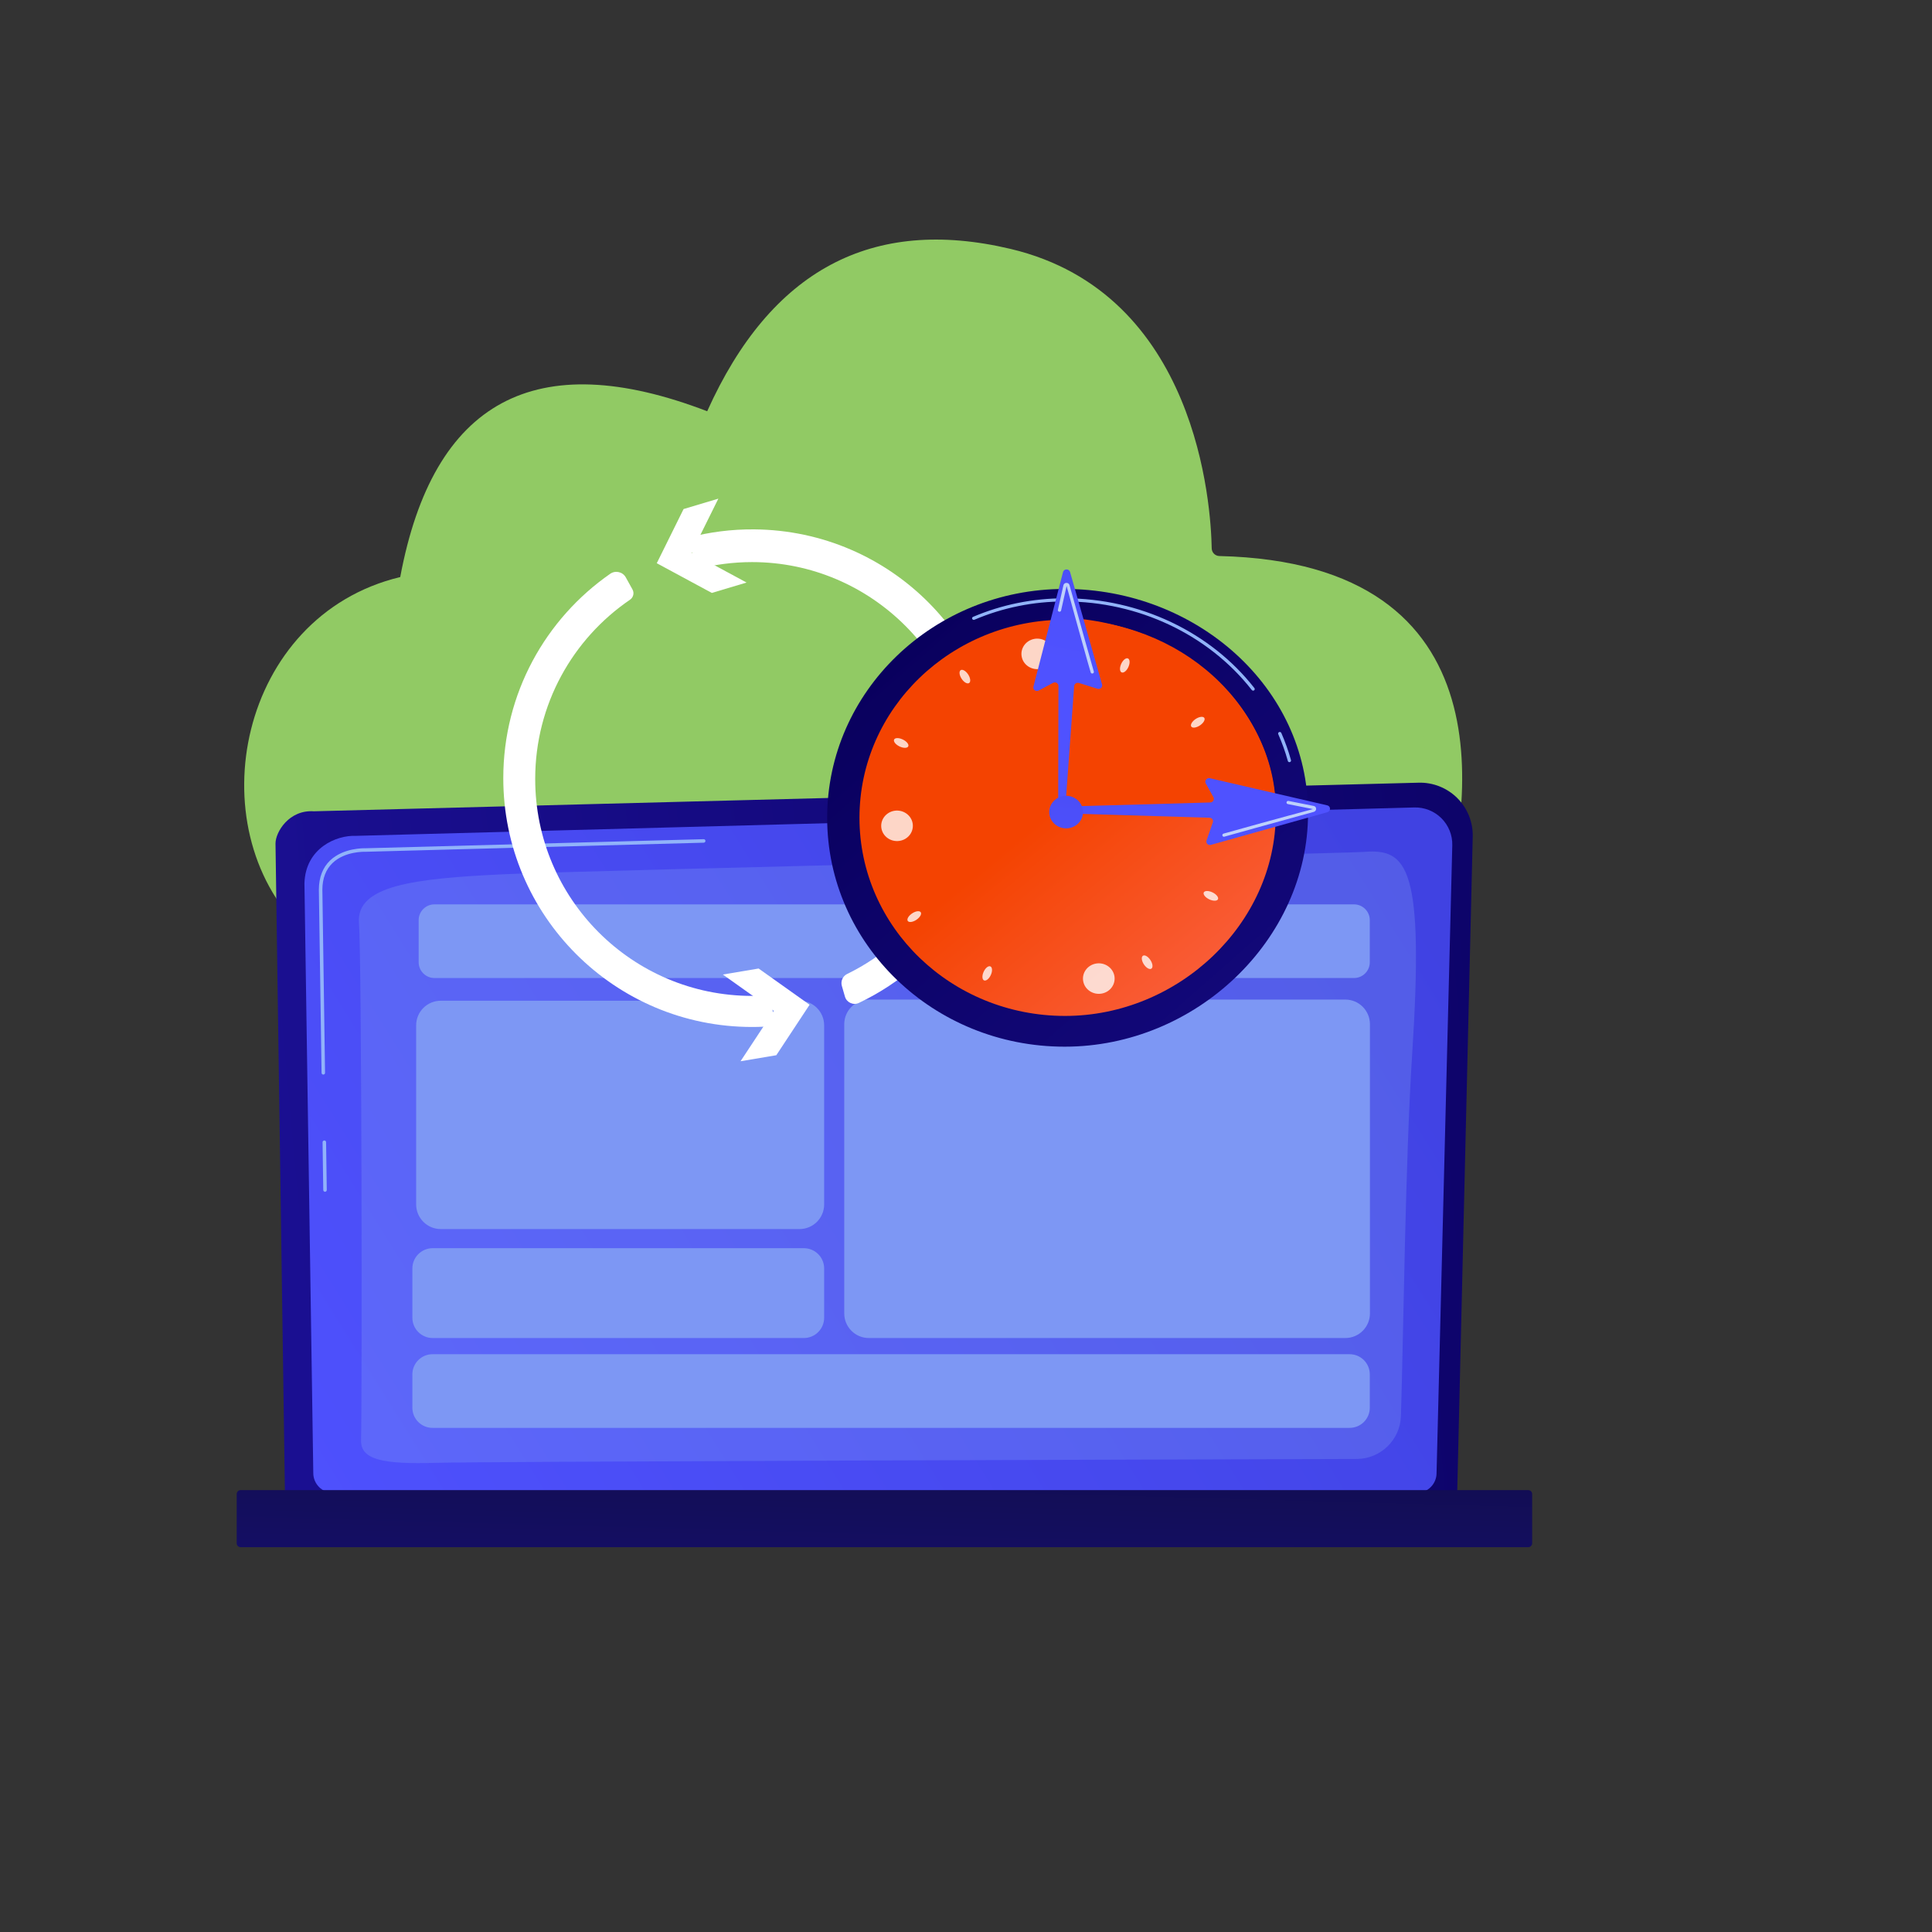 <svg version="1.2" baseProfile="tiny-ps" xmlns="http://www.w3.org/2000/svg" viewBox="0 0 500 500" width="500" height="500">
	<rect x="0" y="0" width="500" height="500" fill="#333333" stroke="none"/>
	<title>20945472-ai</title>
	<defs>
		<linearGradient id="grd1" gradientUnits="userSpaceOnUse"  x1="480.504" y1="172.461" x2="64.048" y2="210.321">
			<stop offset="0" stop-color="#09005d"  />
			<stop offset="1" stop-color="#1a0f91"  />
		</linearGradient>
		<linearGradient id="grd2" gradientUnits="userSpaceOnUse"  x1="-16.455" y1="278.928" x2="281.111" y2="92.779">
			<stop offset="0" stop-color="#4f52ff"  />
			<stop offset="1" stop-color="#4042e2"  />
		</linearGradient>
		<linearGradient id="grd3" gradientUnits="userSpaceOnUse"  x1="63.582" y1="292.842" x2="58.697" y2="468.68">
			<stop offset="0" stop-color="#0b0c1d"  />
			<stop offset="1" stop-color="#1a0f91"  />
		</linearGradient>
		<linearGradient id="grd4" gradientUnits="userSpaceOnUse"  x1="182.372" y1="208.641" x2="340.424" y2="388.796">
			<stop offset="0" stop-color="#09005d"  />
			<stop offset="1" stop-color="#1a0f91"  />
		</linearGradient>
		<linearGradient id="grd5" gradientUnits="userSpaceOnUse"  x1="227.584" y1="246.611" x2="293.817" y2="326.59">
			<stop offset="0" stop-color="#f44301"  />
			<stop offset="0.999" stop-color="#fe7062"  />
		</linearGradient>
		<linearGradient id="grd6" gradientUnits="userSpaceOnUse"  x1="350.607" y1="107.328" x2="319.344" y2="262.283">
			<stop offset="0" stop-color="#f44301"  />
			<stop offset="1" stop-color="#f44301"  />
		</linearGradient>
		<linearGradient id="grd7" gradientUnits="userSpaceOnUse"  x1="281.589" y1="177.701" x2="298.937" y2="84.294">
			<stop offset="0" stop-color="#4f52ff"  />
			<stop offset="1" stop-color="#4042e2"  />
		</linearGradient>
		<linearGradient id="grd8" gradientUnits="userSpaceOnUse"  x1="268.567" y1="170.625" x2="294.291" y2="44.71">
			<stop offset="0" stop-color="#4f52ff"  />
			<stop offset="1" stop-color="#4042e2"  />
		</linearGradient>
		<linearGradient id="grd9" gradientUnits="userSpaceOnUse"  x1="268.516" y1="224.423" x2="280.748" y2="150.577">
			<stop offset="0" stop-color="#4f52ff"  />
			<stop offset="1" stop-color="#4042e2"  />
		</linearGradient>
	</defs>
	<style>
		tspan { white-space:pre }
		.shp0 { fill: #91ca64 } 
		.shp1 { fill: url(#grd1) } 
		.shp2 { fill: url(#grd2) } 
		.shp3 { fill: #91b3fa } 
		.shp4 { opacity: 0.239;fill: #91b3fa } 
		.shp5 { fill: url(#grd3) } 
		.shp6 { fill: #7d97f4 } 
		.shp7 { fill: #ffffff } 
		.shp8 { fill: url(#grd4) } 
		.shp9 { fill: url(#grd5) } 
		.shp10 { opacity: 0.78;fill: #ffffff } 
		.shp11 { fill: url(#grd6) } 
		.shp12 { fill: url(#grd7) } 
		.shp13 { fill: #bdd0fb } 
		.shp14 { fill: url(#grd8) } 
		.shp15 { fill: url(#grd9) } 
	</style>
	<g id="Illustration">
		<g id="&lt;Group&gt;">
			<g id="&lt;Group&gt;">
				<path id="&lt;Path&gt;" class="shp0" d="M315.56 143.9C314.48 143.87 313.61 143 313.59 141.92C313.39 130.85 309.94 75.91 261.55 64.42C225.63 55.9 199.45 69.9 183.02 106.43C138.58 89.38 112.1 103.69 103.58 149.34C61.78 159.37 50.92 213.96 78.11 240.63C82.43 244.87 88.22 247.26 94.27 247.32L356.02 249.67C363.7 249.74 370.51 244.71 372.69 237.35C380.87 209.75 391.59 145.68 315.56 143.9Z" />
				<path id="&lt;Path&gt;" class="shp0" d="M309.58 145.07C308.5 145.04 307.63 144.18 307.61 143.1C307.39 132.48 303.98 81.53 258.4 70.85C224.44 62.89 199.69 75.97 184.15 110.08C142.13 94.16 117.09 107.52 109.03 150.15C69.89 159.43 59.44 209.52 84.22 234.68C88.56 239.09 94.47 241.59 100.66 241.65L347.07 243.84C354.77 243.91 361.59 238.86 363.75 231.47C371.44 205.26 380.56 146.77 309.58 145.07Z" />
			</g>
			<g id="&lt;Group&gt;">
				<g id="&lt;Group&gt;">
					<path id="&lt;Path&gt;" class="shp1" d="M377.12 386.42C377.12 389.4 374.69 391.83 371.71 391.83L79.15 391.83C76.17 391.83 73.74 389.4 73.74 386.42L71.3 218.3C71.3 215.32 74.81 209.52 81.22 209.96L367.15 202.56C370.88 202.46 374.49 203.9 377.14 206.53C379.78 209.17 381.23 212.77 381.14 216.5L377.12 386.42Z" />
					<path id="&lt;Path&gt;" class="shp2" d="M371.78 381.24C371.78 384.05 369.48 386.36 366.66 386.36L86.2 386.36C83.39 386.36 81.08 384.05 81.08 381.24L78.79 228.61C79.06 219.43 87.11 216.13 91.99 216.32L366.02 208.97C368.65 208.9 371.18 209.91 373.04 211.76C374.9 213.62 375.92 216.15 375.85 218.77L371.78 381.24Z" />
					<g id="&lt;Group&gt;">
						<path id="&lt;Path&gt;" class="shp3" d="M84.12 308.43C83.87 308.43 83.67 308.23 83.66 307.99L83.48 295.61C83.48 295.36 83.68 295.15 83.93 295.15C84.19 295.14 84.38 295.35 84.39 295.6L84.57 307.97C84.57 308.22 84.37 308.43 84.12 308.43L84.12 308.43Z" />
						<path id="&lt;Path&gt;" class="shp3" d="M83.67 278.1C83.42 278.1 83.22 277.9 83.22 277.65L82.52 230.25C82.54 227.07 83.51 224.53 85.43 222.69C88.92 219.35 94.37 219.52 94.6 219.53L182.11 217.18C182.11 217.18 182.12 217.18 182.12 217.18C182.37 217.18 182.57 217.38 182.57 217.62C182.58 217.87 182.38 218.08 182.13 218.09L94.6 220.44C94.35 220.43 89.27 220.27 86.06 223.35C84.33 225.01 83.44 227.33 83.43 230.24L84.12 277.64C84.13 277.89 83.93 278.1 83.68 278.1L83.67 278.1Z" />
					</g>
					<path id="&lt;Path&gt;" class="shp4" d="M93.44 372.77C93.73 360.16 93.62 248.45 92.9 238.8C92.18 229.15 107.2 227.35 130.27 226.26C153.34 225.17 347.98 220.88 352.99 220.47C364.26 219.56 368.6 224.3 365.46 272.95C363.69 300.36 363.21 345.65 362.56 366.45C362.37 372.64 357.31 377.56 351.11 377.58C304.27 377.71 124.76 378.22 112.81 378.58C99.05 378.99 93.32 377.77 93.44 372.77Z" />
				</g>
				<path id="&lt;Path&gt;" class="shp5" d="M395.51 400.41L62.27 400.41C61.72 400.41 61.26 399.96 61.26 399.4L61.26 386.65C61.26 386.09 61.72 385.64 62.27 385.64L395.51 385.64C396.06 385.64 396.52 386.09 396.52 386.65L396.52 399.4C396.52 399.96 396.06 400.41 395.51 400.41Z" />
				<path id="&lt;Path&gt;" class="shp6" d="M112.43 253.11L350.42 253.11C352.67 253.11 354.5 251.28 354.5 249.03L354.5 238.13C354.5 235.88 352.67 234.05 350.42 234.05L112.43 234.05C110.18 234.05 108.35 235.88 108.35 238.13L108.35 249.03C108.35 251.28 110.18 253.11 112.43 253.11Z" />
				<path id="&lt;Path&gt;" class="shp6" d="M111.93 369.53L349.29 369.53C352.17 369.53 354.5 367.2 354.5 364.32L354.5 355.68C354.5 352.81 352.17 350.47 349.29 350.47L111.93 350.47C109.06 350.47 106.72 352.81 106.72 355.68L106.72 364.32C106.72 367.2 109.06 369.53 111.93 369.53Z" />
				<path id="&lt;Path&gt;" class="shp6" d="M111.98 346.28L208.03 346.28C210.94 346.28 213.29 343.93 213.29 341.02L213.29 328.29C213.29 325.38 210.94 323.03 208.03 323.03L111.98 323.03C109.08 323.03 106.72 325.38 106.72 328.29L106.72 341.02C106.72 343.93 109.08 346.28 111.98 346.28Z" />
				<path id="&lt;Path&gt;" class="shp6" d="M114.07 318.08L206.92 318.08C210.44 318.08 213.29 315.22 213.29 311.7L213.29 265.36C213.29 261.84 210.44 258.99 206.92 258.99L114.07 258.99C110.55 258.99 107.7 261.84 107.7 265.36L107.7 311.7C107.7 315.22 110.55 318.08 114.07 318.08Z" />
				<path id="&lt;Path&gt;" class="shp6" d="M224.86 346.28L348.17 346.28C351.69 346.28 354.54 343.43 354.54 339.91L354.54 265.07C354.54 261.55 351.69 258.69 348.17 258.69L224.86 258.69C221.34 258.69 218.49 261.55 218.49 265.07L218.49 339.91C218.49 343.43 221.34 346.28 224.86 346.28Z" />
			</g>
			<g id="&lt;Group&gt;">
				<g id="&lt;Group&gt;">
					<path id="&lt;Path&gt;" class="shp7" d="M193.21 150.76L178.96 143.07L185.91 129.05L176.91 131.74L169.97 145.76L184.22 153.45L193.21 150.76Z" />
				</g>
				<g id="&lt;Group&gt;">
					<path id="&lt;Path&gt;" class="shp7" d="M187.07 252.21L200.27 261.59L191.65 274.65L200.91 273.09L209.52 260.03L196.33 250.65L187.07 252.21Z" />
				</g>
				<path id="&lt;Path&gt;" class="shp7" d="M199.67 257.51C198.01 257.66 196.34 257.74 194.64 257.74C163.64 257.74 138.51 232.6 138.51 201.6C138.51 182.32 148.23 165.31 163.04 155.21C163.92 154.61 164.2 153.44 163.67 152.52C163.1 151.51 162.53 150.49 161.98 149.47C161.2 148 159.3 147.54 157.93 148.49C141.2 160.12 130.25 179.47 130.25 201.39C130.25 236.95 159.08 265.78 194.64 265.78C196.68 265.78 198.7 265.68 200.7 265.49C200 262.86 199.73 260.19 199.67 257.51Z" />
				<path id="&lt;Path&gt;" class="shp7" d="M195.2 137C189.31 136.95 183.6 137.7 178.16 139.13C178.3 140.1 178.31 141.11 178.75 141.98C179.32 143.75 179.85 145.53 180.35 147.31C184.91 146.11 189.7 145.47 194.64 145.47C225.58 145.47 250.83 170.77 250.77 201.71C250.73 223.85 237.88 242.97 219.23 252.07C218.09 252.63 217.52 253.93 217.87 255.15C218.13 256.07 218.4 256.99 218.67 257.92C219.11 259.46 220.84 260.24 222.29 259.55C244.02 249.21 259.03 227.05 259.03 201.39C259.03 165.97 230.63 137.31 195.2 137Z" />
			</g>
			<g id="&lt;Group&gt;">
				<g id="&lt;Group&gt;">
					<path id="&lt;Path&gt;" class="shp8" d="M214.07 211.65C214.07 244.36 241.59 270.88 275.53 270.88C309.48 270.88 338.52 243.2 338.52 210.49C338.52 177.78 309.48 152.42 275.53 152.42C241.59 152.42 214.07 178.94 214.07 211.65Z" />
					<g id="&lt;Group&gt;">
						<path id="&lt;Path&gt;" class="shp3" d="M333.7 197.25C333.73 197.25 333.77 197.24 333.81 197.23C334.03 197.18 334.17 196.95 334.11 196.73C333.45 194.34 332.6 191.97 331.6 189.68C331.5 189.47 331.25 189.37 331.04 189.46C330.82 189.55 330.72 189.79 330.81 190C331.8 192.25 332.64 194.59 333.29 196.94C333.34 197.13 333.51 197.25 333.7 197.25Z" />
						<path id="&lt;Path&gt;" class="shp3" d="M324.3 178.74C324.39 178.74 324.48 178.71 324.56 178.66C324.75 178.52 324.78 178.26 324.64 178.08C313.25 163.53 294.91 154.84 275.57 154.84C267.31 154.84 259.32 156.46 251.83 159.64C251.61 159.73 251.52 159.97 251.61 160.18C251.71 160.38 251.96 160.48 252.17 160.39C259.56 157.25 267.43 155.66 275.57 155.66C294.64 155.66 312.74 164.23 323.96 178.57C324.05 178.68 324.17 178.74 324.3 178.74Z" />
					</g>
					<path id="&lt;Path&gt;" class="shp9" d="M222.43 211.65C222.43 239.96 246.25 262.92 275.64 262.92C305.02 262.92 330.16 238.96 330.16 210.65C330.16 182.33 305.02 160.38 275.64 160.38C246.25 160.38 222.43 183.33 222.43 211.65Z" />
					<path id="&lt;Path&gt;" class="shp10" d="M228.06 213.95C228.19 216.13 230.13 217.79 232.39 217.66C234.65 217.54 236.37 215.67 236.24 213.49C236.11 211.32 234.17 209.66 231.91 209.78C229.66 209.91 227.93 211.78 228.06 213.95Z" />
					<path id="&lt;Path&gt;" class="shp10" d="M283.63 249.37C281.4 249.77 279.93 251.82 280.34 253.97C280.74 256.11 282.88 257.53 285.1 257.14C287.33 256.75 288.8 254.69 288.4 252.55C287.99 250.4 285.86 248.98 283.63 249.37Z" />
					<path id="&lt;Path&gt;" class="shp10" d="M267.7 165.34C265.48 165.74 264 167.79 264.41 169.94C264.81 172.08 266.95 173.5 269.17 173.11C271.4 172.72 272.87 170.66 272.47 168.52C272.06 166.37 269.93 164.95 267.7 165.34Z" />
					<path id="&lt;Path&gt;" class="shp10" d="M254.51 251.63C254.09 252.64 254.19 253.59 254.74 253.75C255.28 253.9 256.06 253.21 256.48 252.2C256.9 251.19 256.79 250.24 256.25 250.08C255.7 249.92 254.92 250.62 254.51 251.63Z" />
					<path id="&lt;Path&gt;" class="shp10" d="M235.92 236.48C235.02 237.14 234.59 238 234.98 238.4C235.36 238.81 236.4 238.61 237.3 237.95C238.2 237.29 238.62 236.43 238.24 236.03C237.86 235.62 236.82 235.82 235.92 236.48Z" />
					<path id="&lt;Path&gt;" class="shp10" d="M233.58 191.35C232.56 190.88 231.57 190.92 231.38 191.43C231.18 191.94 231.84 192.74 232.86 193.21C233.88 193.68 234.87 193.64 235.07 193.13C235.27 192.61 234.6 191.82 233.58 191.35Z" />
					<path id="&lt;Path&gt;" class="shp10" d="M313.73 230.92C312.71 230.45 311.72 230.49 311.52 231C311.32 231.51 311.99 232.31 313.01 232.78C314.03 233.24 315.02 233.21 315.22 232.69C315.41 232.18 314.75 231.39 313.73 230.92Z" />
					<path id="&lt;Path&gt;" class="shp10" d="M250.52 174.49C249.9 173.58 249.03 173.12 248.59 173.46C248.14 173.8 248.28 174.81 248.9 175.72C249.52 176.63 250.38 177.09 250.83 176.75C251.28 176.42 251.14 175.4 250.52 174.49Z" />
					<path id="&lt;Path&gt;" class="shp10" d="M297.69 248.41C297.07 247.5 296.21 247.03 295.76 247.37C295.31 247.71 295.45 248.72 296.07 249.63C296.69 250.54 297.56 251.01 298 250.67C298.45 250.33 298.31 249.32 297.69 248.41Z" />
					<path id="&lt;Path&gt;" class="shp11" d="M273.62 159.8L275.13 211.3L330.16 210.65C330.78 183.95 305.91 160.38 273.62 159.8Z" />
					<path id="&lt;Path&gt;" class="shp12" d="M276.71 208.71L313.2 207.68C313.91 207.66 314.36 206.91 314.03 206.31L312.04 202.74C311.66 202.05 312.32 201.22 313.11 201.4L343.51 208.43C344.44 208.65 344.43 209.94 343.5 210.2L313.37 218.65C312.65 218.85 312.01 218.19 312.26 217.49L313.88 212.82C314.08 212.24 313.67 211.65 313.05 211.63L276.65 210.54C276.14 210.53 275.75 210.12 275.77 209.62C275.79 209.13 276.2 208.73 276.71 208.71Z" />
					<path id="&lt;Path&gt;" class="shp13" d="M340.17 210.04C340.45 209.9 340.62 209.63 340.61 209.32C340.61 208.95 340.36 208.65 339.99 208.58L333.46 207.28C333.24 207.23 333.01 207.38 332.96 207.6C332.9 207.82 333.04 208.04 333.27 208.09L339.8 209.39C332.93 211.21 316.93 215.62 316.61 215.75C316.4 215.83 316.29 216.08 316.37 216.29C316.45 216.5 316.69 216.6 316.9 216.52C317.37 216.36 329.63 212.97 340.01 210.11C340.07 210.09 340.12 210.07 340.17 210.04Z" />
					<path id="&lt;Path&gt;" class="shp14" d="M273.86 208.5L273.93 177.5C273.92 176.81 273.15 176.39 272.53 176.72L268.82 178.71C268.1 179.1 267.25 178.47 267.45 177.7L275.11 148.05C275.34 147.15 276.67 147.13 276.93 148.03L285.22 177.15C285.41 177.85 284.73 178.48 284.02 178.25L279.23 176.75C278.63 176.57 278.02 176.98 277.99 177.58L275.74 208.53C275.72 209.02 275.29 209.41 274.78 209.4C274.28 209.39 273.87 208.99 273.86 208.5Z" />
					<path id="&lt;Path&gt;" class="shp13" d="M282.67 174.31C282.73 174.31 282.78 174.3 282.83 174.28C283.04 174.2 283.15 173.97 283.07 173.76C282.92 173.31 279.59 161.46 276.79 151.43C276.69 151.07 276.38 150.84 275.98 150.85C275.6 150.86 275.29 151.11 275.21 151.47L273.78 157.83C273.73 158.05 273.88 158.27 274.11 158.31C274.33 158.36 274.56 158.22 274.61 158L276.04 151.64C277.82 158.28 282.15 173.75 282.28 174.05C282.34 174.21 282.5 174.31 282.67 174.31Z" />
					<path id="&lt;Path&gt;" class="shp15" d="M271.54 210.16C271.54 212.49 273.5 214.38 275.91 214.38C278.33 214.38 280.29 212.49 280.29 210.16C280.29 207.84 278.33 205.95 275.91 205.95C273.5 205.95 271.54 207.84 271.54 210.16Z" />
					<path id="&lt;Path&gt;" class="shp10" d="M290.11 171.93C289.69 172.94 289.8 173.89 290.34 174.04C290.89 174.2 291.67 173.51 292.08 172.5C292.5 171.48 292.4 170.54 291.85 170.38C291.31 170.22 290.53 170.92 290.11 171.93Z" />
					<path id="&lt;Path&gt;" class="shp10" d="M309.29 186.17C308.39 186.83 307.97 187.69 308.35 188.1C308.73 188.51 309.77 188.3 310.67 187.65C311.57 186.99 312 186.13 311.62 185.72C311.23 185.32 310.19 185.52 309.29 186.17Z" />
				</g>
			</g>
		</g>
	</g>
</svg>